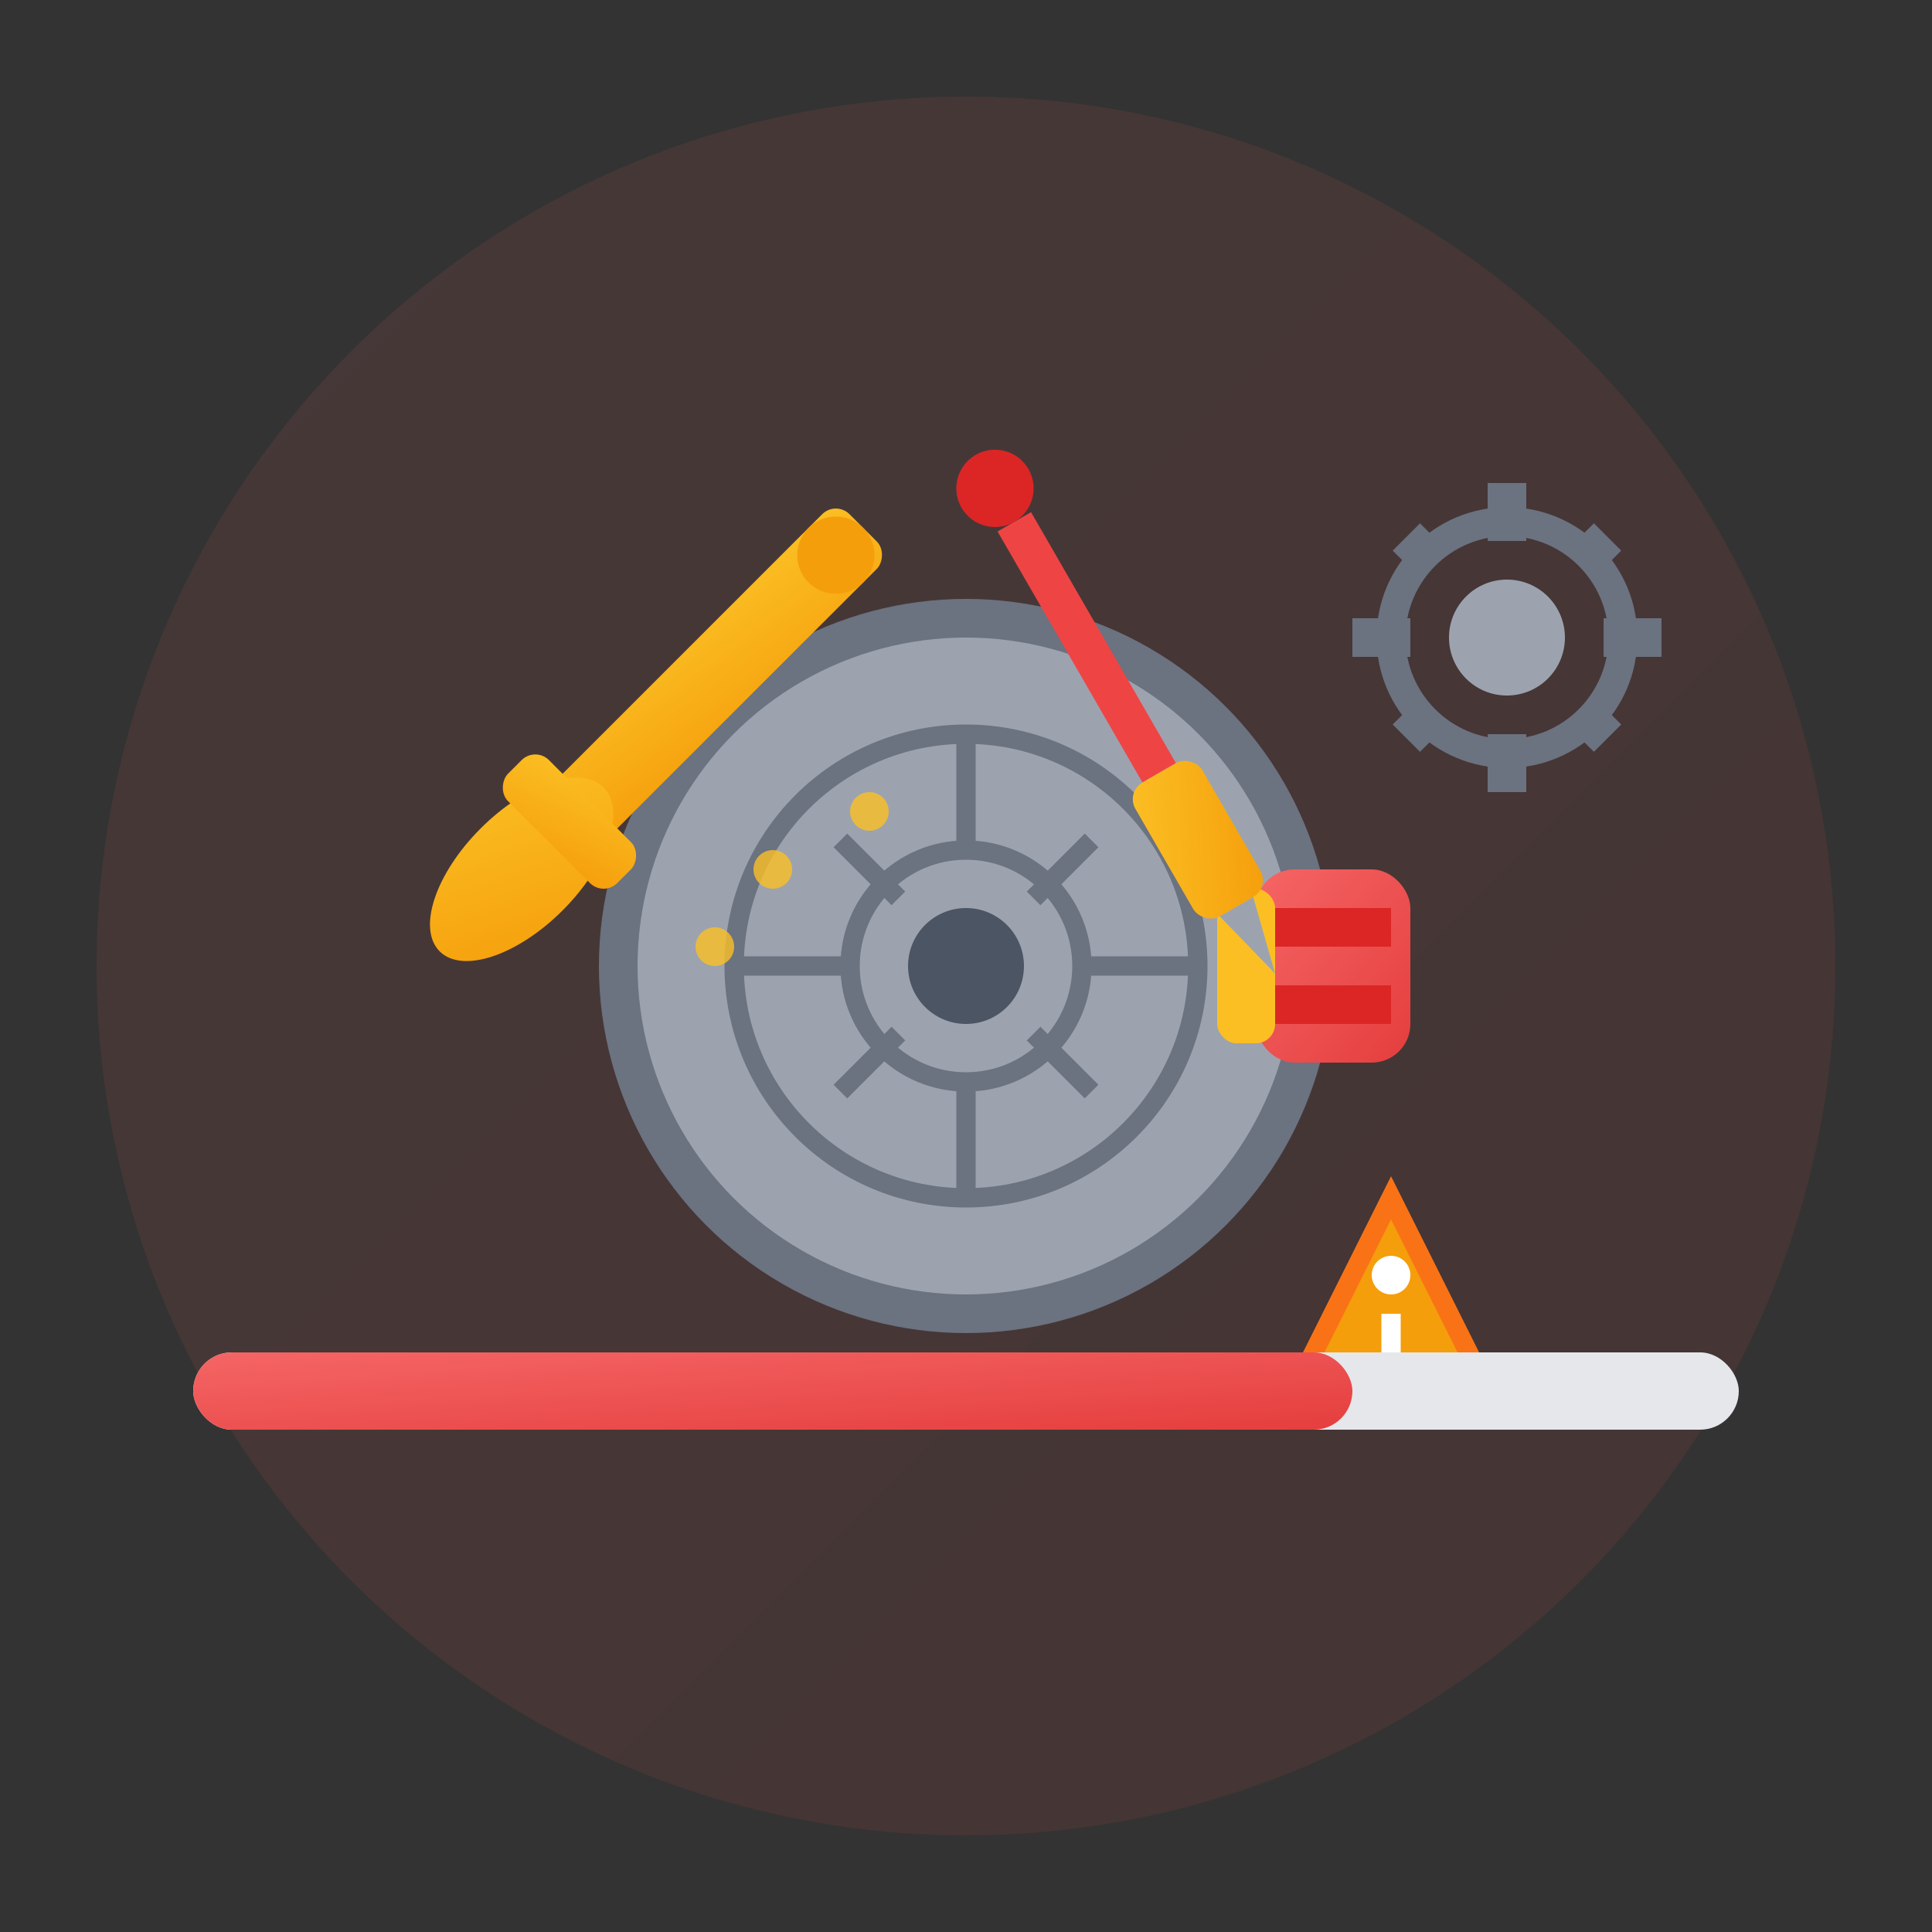 <svg xmlns="http://www.w3.org/2000/svg" viewBox="0 0 100 100" width="100" height="100">
  <rect x="0" y="0" width="100" height="100" fill="#333333" stroke="none"/>
  <defs>
    <linearGradient id="repairGradient" x1="0%" y1="0%" x2="100%" y2="100%">
      <stop offset="0%" style="stop-color:#f56565"/>
      <stop offset="100%" style="stop-color:#e53e3e"/>
    </linearGradient>
    
    <linearGradient id="toolGradient" x1="0%" y1="0%" x2="100%" y2="100%">
      <stop offset="0%" style="stop-color:#fbbf24"/>
      <stop offset="100%" style="stop-color:#f59e0b"/>
    </linearGradient>
  </defs>
  
  <!-- Background circle -->
  <circle cx="50" cy="50" r="45" fill="url(#repairGradient)" opacity="0.1"/>
  
  <!-- Brake disc -->
  <g transform="translate(30, 30)">
    <!-- Main disc -->
    <circle cx="20" cy="20" r="18" fill="#9ca3af" stroke="#6b7280" stroke-width="2"/>
    <circle cx="20" cy="20" r="12" fill="none" stroke="#6b7280" stroke-width="1"/>
    <circle cx="20" cy="20" r="6" fill="none" stroke="#6b7280" stroke-width="1"/>
    
    <!-- Ventilation slots -->
    <g stroke="#6b7280" stroke-width="1">
      <line x1="20" y1="8" x2="20" y2="14"/>
      <line x1="32" y1="20" x2="26" y2="20"/>
      <line x1="20" y1="32" x2="20" y2="26"/>
      <line x1="8" y1="20" x2="14" y2="20"/>
      
      <!-- Diagonal slots -->
      <line x1="26.5" y1="13.5" x2="23.5" y2="16.5"/>
      <line x1="26.5" y1="26.5" x2="23.5" y2="23.5"/>
      <line x1="13.5" y1="26.5" x2="16.5" y2="23.5"/>
      <line x1="13.5" y1="13.5" x2="16.5" y2="16.5"/>
    </g>
    
    <!-- Center hub -->
    <circle cx="20" cy="20" r="3" fill="#4b5563"/>
    
    <!-- Brake caliper -->
    <rect x="35" y="15" width="8" height="10" rx="2" fill="url(#repairGradient)"/>
    <rect x="36" y="17" width="6" height="2" fill="#dc2626"/>
    <rect x="36" y="21" width="6" height="2" fill="#dc2626"/>
    
    <!-- Brake pads -->
    <rect x="33" y="16" width="3" height="8" rx="1" fill="#fbbf24"/>
  </g>
  
  <!-- Wrench tool -->
  <g transform="translate(15, 15) rotate(45 12 30)">
    <rect x="10" y="5" width="4" height="25" rx="1" fill="url(#toolGradient)"/>
    <ellipse cx="12" cy="30" rx="3" ry="6" fill="url(#toolGradient)"/>
    <rect x="8" y="25" width="8" height="3" rx="1" fill="url(#toolGradient)"/>
    <circle cx="12" cy="7" r="2" fill="#f59e0b"/>
  </g>
  
  <!-- Screwdriver -->
  <g transform="translate(55, 20) rotate(-30 5 20)">
    <rect x="4" y="5" width="2" height="15" fill="#ef4444"/>
    <rect x="3" y="20" width="4" height="8" rx="1" fill="url(#toolGradient)"/>
    <circle cx="5" cy="3" r="2" fill="#dc2626"/>
    <!-- Screwdriver tip -->
    <polygon points="4,28 6,28 5,32" fill="#9ca3af"/>
  </g>
  
  <!-- Sparks/work in progress effect -->
  <g transform="translate(40, 45)">
    <g fill="#fbbf24" opacity="0.8">
      <circle cx="0" cy="0" r="1">
        <animate attributeName="r" values="0.5;2;0.5" dur="1.5s" repeatCount="indefinite"/>
        <animate attributeName="opacity" values="0.8;0.2;0.8" dur="1.5s" repeatCount="indefinite"/>
      </circle>
      <circle cx="5" cy="-3" r="1">
        <animate attributeName="r" values="0.5;1.5;0.5" dur="1.5s" begin="0.3s" repeatCount="indefinite"/>
        <animate attributeName="opacity" values="0.6;0.1;0.6" dur="1.5s" begin="0.3s" repeatCount="indefinite"/>
      </circle>
      <circle cx="-3" cy="4" r="1">
        <animate attributeName="r" values="0.5;1.8;0.5" dur="1.5s" begin="0.6s" repeatCount="indefinite"/>
        <animate attributeName="opacity" values="0.7;0.1;0.7" dur="1.5s" begin="0.6s" repeatCount="indefinite"/>
      </circle>
    </g>
  </g>
  
  <!-- Warning/attention triangle -->
  <g transform="translate(65, 60)">
    <polygon points="7,2 2,12 12,12" fill="#f59e0b" stroke="#f97316" stroke-width="1"/>
    <circle cx="7" cy="6" r="1" fill="white"/>
    <rect x="6.5" y="8" width="1" height="2" fill="white"/>
  </g>
  
  <!-- Gear/settings icon -->
  <g transform="translate(70, 25)">
    <circle cx="8" cy="8" r="6" fill="none" stroke="#6b7280" stroke-width="1.5"/>
    <circle cx="8" cy="8" r="3" fill="#9ca3af"/>
    
    <!-- Gear teeth -->
    <g fill="#6b7280">
      <rect x="7" y="0" width="2" height="3"/>
      <rect x="7" y="13" width="2" height="3"/>
      <rect x="0" y="7" width="3" height="2"/>
      <rect x="13" y="7" width="3" height="2"/>
      <rect x="2.5" y="2.5" width="2" height="2" transform="rotate(45 3.5 3.5)"/>
      <rect x="11.5" y="2.5" width="2" height="2" transform="rotate(45 12.5 3.5)"/>
      <rect x="2.5" y="11.5" width="2" height="2" transform="rotate(45 3.5 12.5)"/>
      <rect x="11.5" y="11.5" width="2" height="2" transform="rotate(45 12.5 12.5)"/>
    </g>
  </g>
  
  <!-- Progress indicator -->
  <g transform="translate(10, 70)">
    <rect x="0" y="0" width="80" height="4" rx="2" fill="#e5e7eb"/>
    <rect x="0" y="0" width="60" height="4" rx="2" fill="url(#repairGradient)">
      <animate attributeName="width" values="0;60;0" dur="3s" repeatCount="indefinite"/>
    </rect>
  </g>
</svg>

